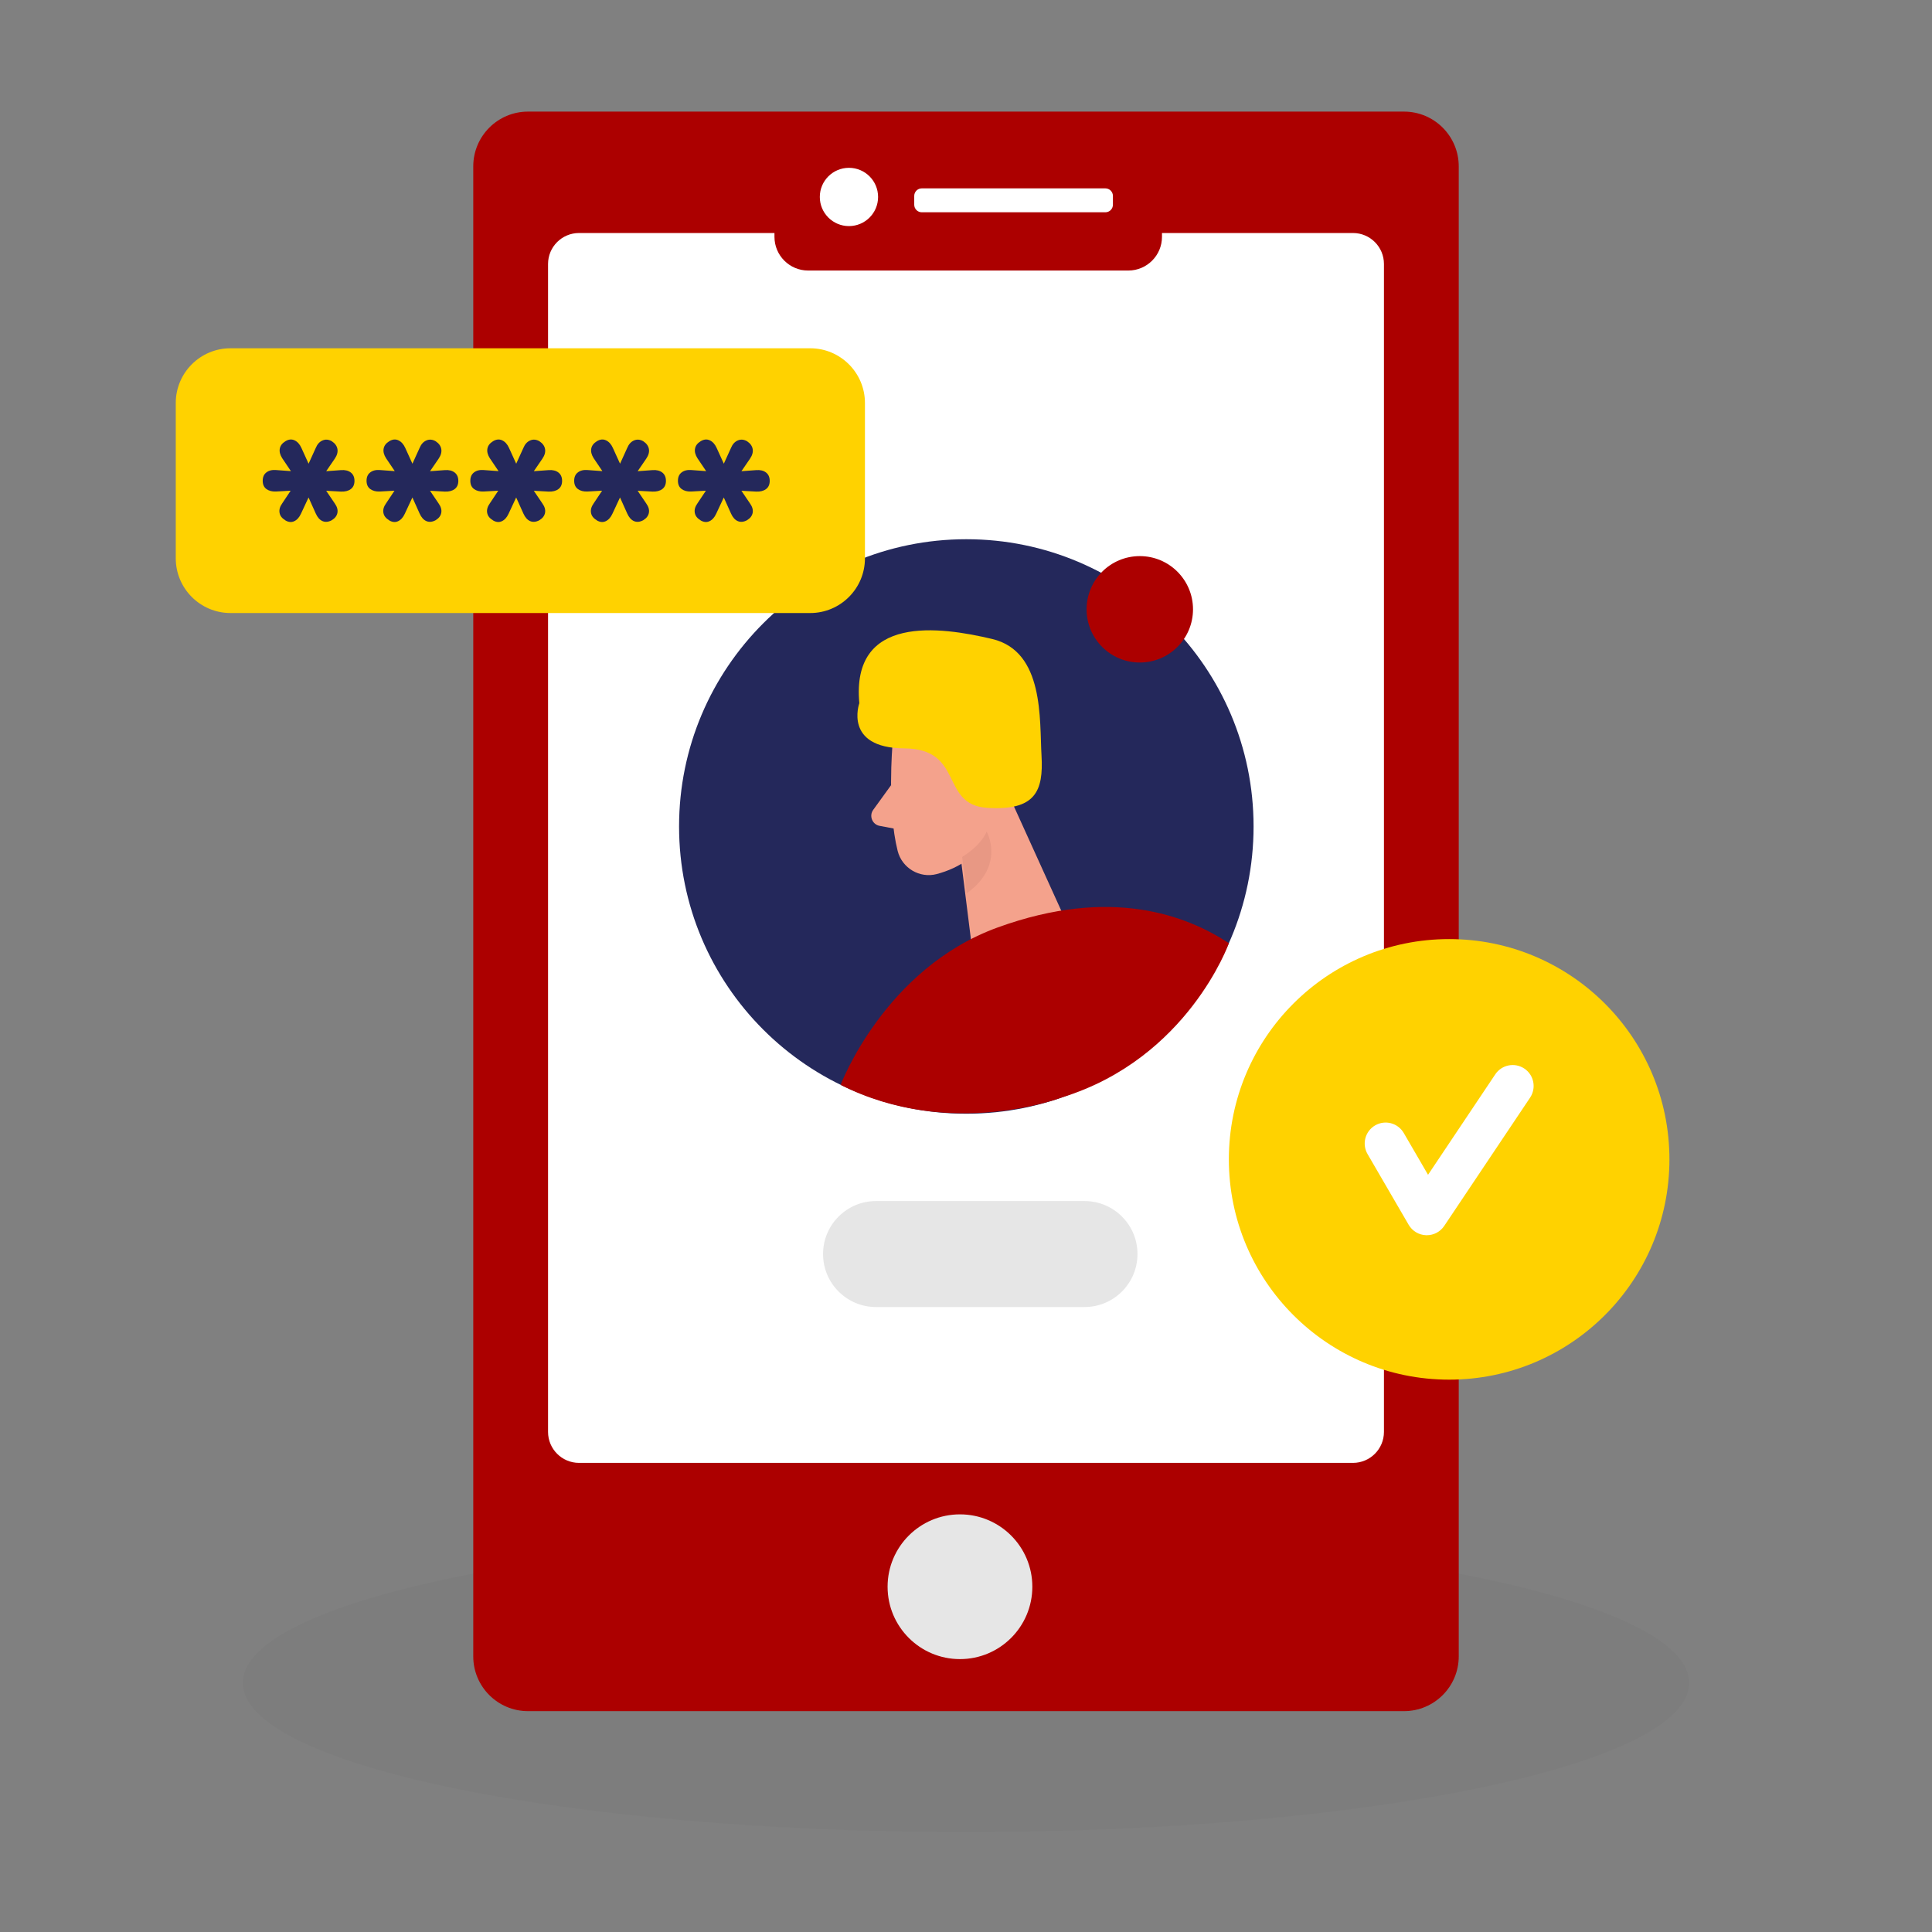 <svg width="200" height="200" viewBox="0 0 200 200" fill="none" xmlns="http://www.w3.org/2000/svg">
<rect x="0" y="0" width="200" height="200" fill="#808080" stroke="none"/>
<path opacity="0.02" d="M99.997 189.656C141.343 189.656 174.861 182.739 174.861 174.208C174.861 165.676 141.343 158.76 99.997 158.76C58.651 158.76 25.133 165.676 25.133 174.208C25.133 182.739 58.651 189.656 99.997 189.656Z" fill="#000001"/>
<path d="M145.34 11.553H54.66C51.53 11.553 48.992 14.09 48.992 17.221V171.469C48.992 174.599 51.53 177.137 54.66 177.137H145.34C148.471 177.137 151.008 174.599 151.008 171.469V17.221C151.008 14.09 148.471 11.553 145.34 11.553Z" fill="#AC0000"/>
<path d="M140.058 24.121H59.942C58.171 24.121 56.734 25.557 56.734 27.329V148.229C56.734 150.001 58.171 151.437 59.942 151.437H140.058C141.83 151.437 143.266 150.001 143.266 148.229V27.329C143.266 25.557 141.83 24.121 140.058 24.121Z" fill="white"/>
<path d="M99.375 171.75C103.513 171.75 106.867 168.395 106.867 164.258C106.867 160.12 103.513 156.766 99.375 156.766C95.237 156.766 91.883 160.12 91.883 164.258C91.883 168.395 95.237 171.75 99.375 171.75Z" fill="#E6E6E6"/>
<path d="M116.8 16.105H83.66C81.734 16.105 80.172 17.667 80.172 19.593V24.517C80.172 26.444 81.734 28.006 83.66 28.006H116.8C118.726 28.006 120.288 26.444 120.288 24.517V19.593C120.288 17.667 118.726 16.105 116.8 16.105Z" fill="#AC0000"/>
<path d="M114.425 19.5H95.425C94.992 19.5 94.641 19.851 94.641 20.284V21.192C94.641 21.625 94.992 21.976 95.425 21.976H114.425C114.858 21.976 115.209 21.625 115.209 21.192V20.284C115.209 19.851 114.858 19.5 114.425 19.5Z" fill="white"/>
<path d="M87.883 23.405C89.549 23.405 90.899 22.055 90.899 20.389C90.899 18.723 89.549 17.373 87.883 17.373C86.218 17.373 84.867 18.723 84.867 20.389C84.867 22.055 86.218 23.405 87.883 23.405Z" fill="white"/>
<path d="M100.033 115.292C116.456 115.292 129.769 101.979 129.769 85.556C129.769 69.134 116.456 55.82 100.033 55.82C83.61 55.82 70.297 69.134 70.297 85.556C70.297 101.979 83.61 115.292 100.033 115.292Z" fill="#24285B"/>
<path d="M92.39 77.116C92.39 77.116 91.818 83.704 92.926 88.088C93.374 89.864 95.21 90.956 96.982 90.48C99.182 89.888 101.982 88.452 102.718 84.96L104.694 79.184C104.694 79.184 105.806 75.52 102.078 72.84C98.35 70.16 92.538 73.084 92.39 77.116Z" fill="#F4A28C"/>
<path d="M103.705 80.709L111.245 97.321L101.433 104.601L99.477 88.973L103.705 80.709Z" fill="#F4A28C"/>
<path d="M92.241 81.285L90.397 83.833C89.941 84.461 90.297 85.353 91.061 85.493L93.589 85.969L92.241 81.285Z" fill="#F4A28C"/>
<path opacity="0.31" d="M99.602 88.708C99.602 88.708 101.478 87.628 102.138 86.092C102.138 86.092 104.118 89.564 100.074 92.48L99.602 88.708Z" fill="#CE8172"/>
<path d="M88.957 72.793C88.957 72.793 87.293 77.429 93.589 77.469C99.885 77.509 97.249 83.321 102.213 83.629C107.177 83.937 108.033 81.913 107.817 78.213C107.601 74.509 108.117 67.437 102.717 66.149C97.317 64.865 88.101 63.577 88.957 72.793Z" fill="#FFD200"/>
<path d="M87.023 112.302C87.023 112.302 91.555 100.262 103.291 96.006C115.027 91.746 122.847 94.766 127.215 97.638C127.215 97.638 122.987 109.538 110.003 113.582C110.003 113.582 98.403 118.074 87.023 112.306V112.302Z" fill="#AC0000"/>
<path d="M112.267 124.332H90.687C87.658 124.332 85.203 126.787 85.203 129.816V129.82C85.203 132.849 87.658 135.304 90.687 135.304H112.267C115.296 135.304 117.751 132.849 117.751 129.82V129.816C117.751 126.787 115.296 124.332 112.267 124.332Z" fill="#E6E6E6"/>
<path d="M117.992 68.584C121.034 68.584 123.5 66.118 123.5 63.076C123.5 60.034 121.034 57.568 117.992 57.568C114.95 57.568 112.484 60.034 112.484 63.076C112.484 66.118 114.95 68.584 117.992 68.584Z" fill="#AC0000"/>
<path d="M83.871 36.053H23.863C20.733 36.053 18.195 38.59 18.195 41.721V57.793C18.195 60.923 20.733 63.461 23.863 63.461H83.871C87.002 63.461 89.539 60.923 89.539 57.793V41.721C89.539 38.59 87.002 36.053 83.871 36.053Z" fill="#FFD200"/>
<path d="M29.519 53.842C29.187 53.654 28.995 53.398 28.939 53.082C28.883 52.766 28.975 52.442 29.211 52.114L30.631 49.982L31.151 50.738L28.571 50.882C28.159 50.898 27.831 50.81 27.575 50.622C27.323 50.434 27.195 50.15 27.195 49.77C27.195 49.39 27.319 49.102 27.575 48.906C27.827 48.71 28.159 48.626 28.571 48.658L31.151 48.846L30.679 49.606L29.211 47.43C28.991 47.082 28.907 46.754 28.963 46.446C29.019 46.138 29.211 45.882 29.543 45.678C29.875 45.474 30.191 45.442 30.491 45.582C30.791 45.722 31.027 45.982 31.199 46.362L32.147 48.446H31.743L32.691 46.362C32.847 45.982 33.083 45.726 33.391 45.594C33.699 45.462 34.019 45.486 34.351 45.678C34.683 45.898 34.875 46.166 34.931 46.482C34.987 46.798 34.895 47.13 34.659 47.478L33.215 49.586L32.719 48.854L35.299 48.666C35.723 48.634 36.063 48.718 36.315 48.914C36.567 49.11 36.695 49.398 36.695 49.778C36.695 50.158 36.567 50.442 36.315 50.63C36.063 50.818 35.723 50.906 35.299 50.89L32.719 50.746L33.215 49.99L34.659 52.122C34.895 52.454 34.987 52.774 34.931 53.082C34.875 53.39 34.683 53.646 34.351 53.85C34.003 54.038 33.683 54.07 33.391 53.946C33.099 53.822 32.867 53.558 32.691 53.166L31.743 51.058H32.147L31.151 53.19C30.975 53.57 30.743 53.826 30.451 53.958C30.159 54.094 29.847 54.058 29.515 53.854L29.519 53.842Z" fill="#24285B"/>
<path d="M40.269 53.842C39.937 53.654 39.745 53.398 39.689 53.082C39.633 52.766 39.725 52.442 39.961 52.114L41.381 49.982L41.901 50.738L39.321 50.882C38.909 50.898 38.581 50.81 38.325 50.622C38.073 50.434 37.945 50.15 37.945 49.77C37.945 49.39 38.069 49.102 38.325 48.906C38.577 48.71 38.909 48.626 39.321 48.658L41.901 48.846L41.429 49.606L39.961 47.43C39.741 47.082 39.657 46.754 39.713 46.446C39.769 46.138 39.961 45.882 40.293 45.678C40.625 45.474 40.941 45.442 41.241 45.582C41.541 45.722 41.777 45.982 41.949 46.362L42.897 48.446H42.493L43.441 46.362C43.597 45.982 43.833 45.726 44.141 45.594C44.449 45.462 44.769 45.486 45.101 45.678C45.433 45.898 45.625 46.166 45.681 46.482C45.737 46.798 45.645 47.13 45.409 47.478L43.965 49.586L43.469 48.854L46.049 48.666C46.473 48.634 46.813 48.718 47.065 48.914C47.317 49.11 47.445 49.398 47.445 49.778C47.445 50.158 47.317 50.442 47.065 50.63C46.813 50.818 46.473 50.906 46.049 50.89L43.469 50.746L43.965 49.99L45.409 52.122C45.645 52.454 45.737 52.774 45.681 53.082C45.625 53.39 45.433 53.646 45.101 53.85C44.753 54.038 44.433 54.07 44.141 53.946C43.849 53.822 43.617 53.558 43.441 53.166L42.493 51.058H42.897L41.901 53.19C41.725 53.57 41.493 53.826 41.201 53.958C40.909 54.094 40.597 54.058 40.265 53.854L40.269 53.842Z" fill="#24285B"/>
<path d="M51.011 53.842C50.679 53.654 50.487 53.398 50.431 53.082C50.376 52.766 50.468 52.442 50.703 52.114L52.123 49.982L52.644 50.738L50.063 50.882C49.651 50.898 49.324 50.81 49.068 50.622C48.816 50.434 48.688 50.15 48.688 49.77C48.688 49.39 48.812 49.102 49.068 48.906C49.319 48.71 49.651 48.626 50.063 48.658L52.644 48.846L52.172 49.606L50.703 47.43C50.483 47.082 50.4 46.754 50.456 46.446C50.511 46.138 50.703 45.882 51.035 45.678C51.367 45.474 51.684 45.442 51.983 45.582C52.283 45.722 52.52 45.982 52.691 46.362L53.639 48.446H53.236L54.184 46.362C54.34 45.982 54.575 45.726 54.883 45.594C55.191 45.462 55.511 45.486 55.843 45.678C56.175 45.898 56.367 46.166 56.423 46.482C56.48 46.798 56.388 47.13 56.151 47.478L54.708 49.586L54.212 48.854L56.791 48.666C57.215 48.634 57.556 48.718 57.807 48.914C58.059 49.11 58.188 49.398 58.188 49.778C58.188 50.158 58.059 50.442 57.807 50.63C57.556 50.818 57.215 50.906 56.791 50.89L54.212 50.746L54.708 49.99L56.151 52.122C56.388 52.454 56.48 52.774 56.423 53.082C56.367 53.39 56.175 53.646 55.843 53.85C55.495 54.038 55.175 54.07 54.883 53.946C54.592 53.822 54.359 53.558 54.184 53.166L53.236 51.058H53.639L52.644 53.19C52.468 53.57 52.236 53.826 51.944 53.958C51.651 54.094 51.34 54.058 51.008 53.854L51.011 53.842Z" fill="#24285B"/>
<path d="M61.761 53.842C61.429 53.654 61.237 53.398 61.181 53.082C61.126 52.766 61.218 52.442 61.453 52.114L62.873 49.982L63.394 50.738L60.813 50.882C60.401 50.898 60.074 50.81 59.818 50.622C59.566 50.434 59.438 50.15 59.438 49.77C59.438 49.39 59.562 49.102 59.818 48.906C60.069 48.71 60.401 48.626 60.813 48.658L63.394 48.846L62.922 49.606L61.453 47.43C61.233 47.082 61.15 46.754 61.206 46.446C61.261 46.138 61.453 45.882 61.785 45.678C62.117 45.474 62.434 45.442 62.733 45.582C63.033 45.722 63.27 45.982 63.441 46.362L64.389 48.446H63.986L64.933 46.362C65.09 45.982 65.326 45.726 65.633 45.594C65.942 45.462 66.261 45.486 66.594 45.678C66.925 45.898 67.118 46.166 67.174 46.482C67.23 46.798 67.138 47.13 66.901 47.478L65.457 49.586L64.962 48.854L67.541 48.666C67.966 48.634 68.305 48.718 68.558 48.914C68.809 49.11 68.938 49.398 68.938 49.778C68.938 50.158 68.809 50.442 68.558 50.63C68.305 50.818 67.966 50.906 67.541 50.89L64.962 50.746L65.457 49.99L66.901 52.122C67.138 52.454 67.23 52.774 67.174 53.082C67.118 53.39 66.925 53.646 66.594 53.85C66.246 54.038 65.925 54.07 65.633 53.946C65.341 53.822 65.109 53.558 64.933 53.166L63.986 51.058H64.389L63.394 53.19C63.218 53.57 62.986 53.826 62.694 53.958C62.401 54.094 62.09 54.058 61.758 53.854L61.761 53.842Z" fill="#24285B"/>
<path d="M72.504 53.842C72.172 53.654 71.98 53.398 71.924 53.082C71.868 52.766 71.96 52.442 72.196 52.114L73.616 49.982L74.136 50.738L71.556 50.882C71.144 50.898 70.816 50.81 70.56 50.622C70.308 50.434 70.18 50.15 70.18 49.77C70.18 49.39 70.304 49.102 70.56 48.906C70.812 48.71 71.144 48.626 71.556 48.658L74.136 48.846L73.664 49.606L72.196 47.43C71.976 47.082 71.892 46.754 71.948 46.446C72.004 46.138 72.196 45.882 72.528 45.678C72.86 45.474 73.176 45.442 73.476 45.582C73.776 45.722 74.012 45.982 74.184 46.362L75.132 48.446H74.728L75.676 46.362C75.832 45.982 76.068 45.726 76.376 45.594C76.684 45.462 77.004 45.486 77.336 45.678C77.668 45.898 77.86 46.166 77.916 46.482C77.972 46.798 77.88 47.13 77.644 47.478L76.2 49.586L75.704 48.854L78.284 48.666C78.708 48.634 79.048 48.718 79.3 48.914C79.552 49.11 79.68 49.398 79.68 49.778C79.68 50.158 79.552 50.442 79.3 50.63C79.048 50.818 78.708 50.906 78.284 50.89L75.704 50.746L76.2 49.99L77.644 52.122C77.88 52.454 77.972 52.774 77.916 53.082C77.86 53.39 77.668 53.646 77.336 53.85C76.988 54.038 76.668 54.07 76.376 53.946C76.084 53.822 75.852 53.558 75.676 53.166L74.728 51.058H75.132L74.136 53.19C73.96 53.57 73.728 53.826 73.436 53.958C73.144 54.094 72.832 54.058 72.5 53.854L72.504 53.842Z" fill="#24285B"/>
<path d="M150.015 142.821C162.609 142.821 172.819 132.611 172.819 120.017C172.819 107.423 162.609 97.213 150.015 97.213C137.421 97.213 127.211 107.423 127.211 120.017C127.211 132.611 137.421 142.821 150.015 142.821Z" fill="#FFD200"/>
<path d="M147.699 127.87C147.675 127.87 147.655 127.87 147.631 127.87C146.883 127.846 146.203 127.438 145.827 126.794L141.567 119.466C140.967 118.43 141.315 117.106 142.351 116.502C143.387 115.898 144.711 116.25 145.315 117.286L147.831 121.614L154.791 111.214C155.455 110.218 156.803 109.954 157.799 110.618C158.795 111.282 159.059 112.63 158.395 113.626L149.503 126.91C149.099 127.514 148.423 127.87 147.703 127.87H147.699Z" fill="white"/>
</svg>
